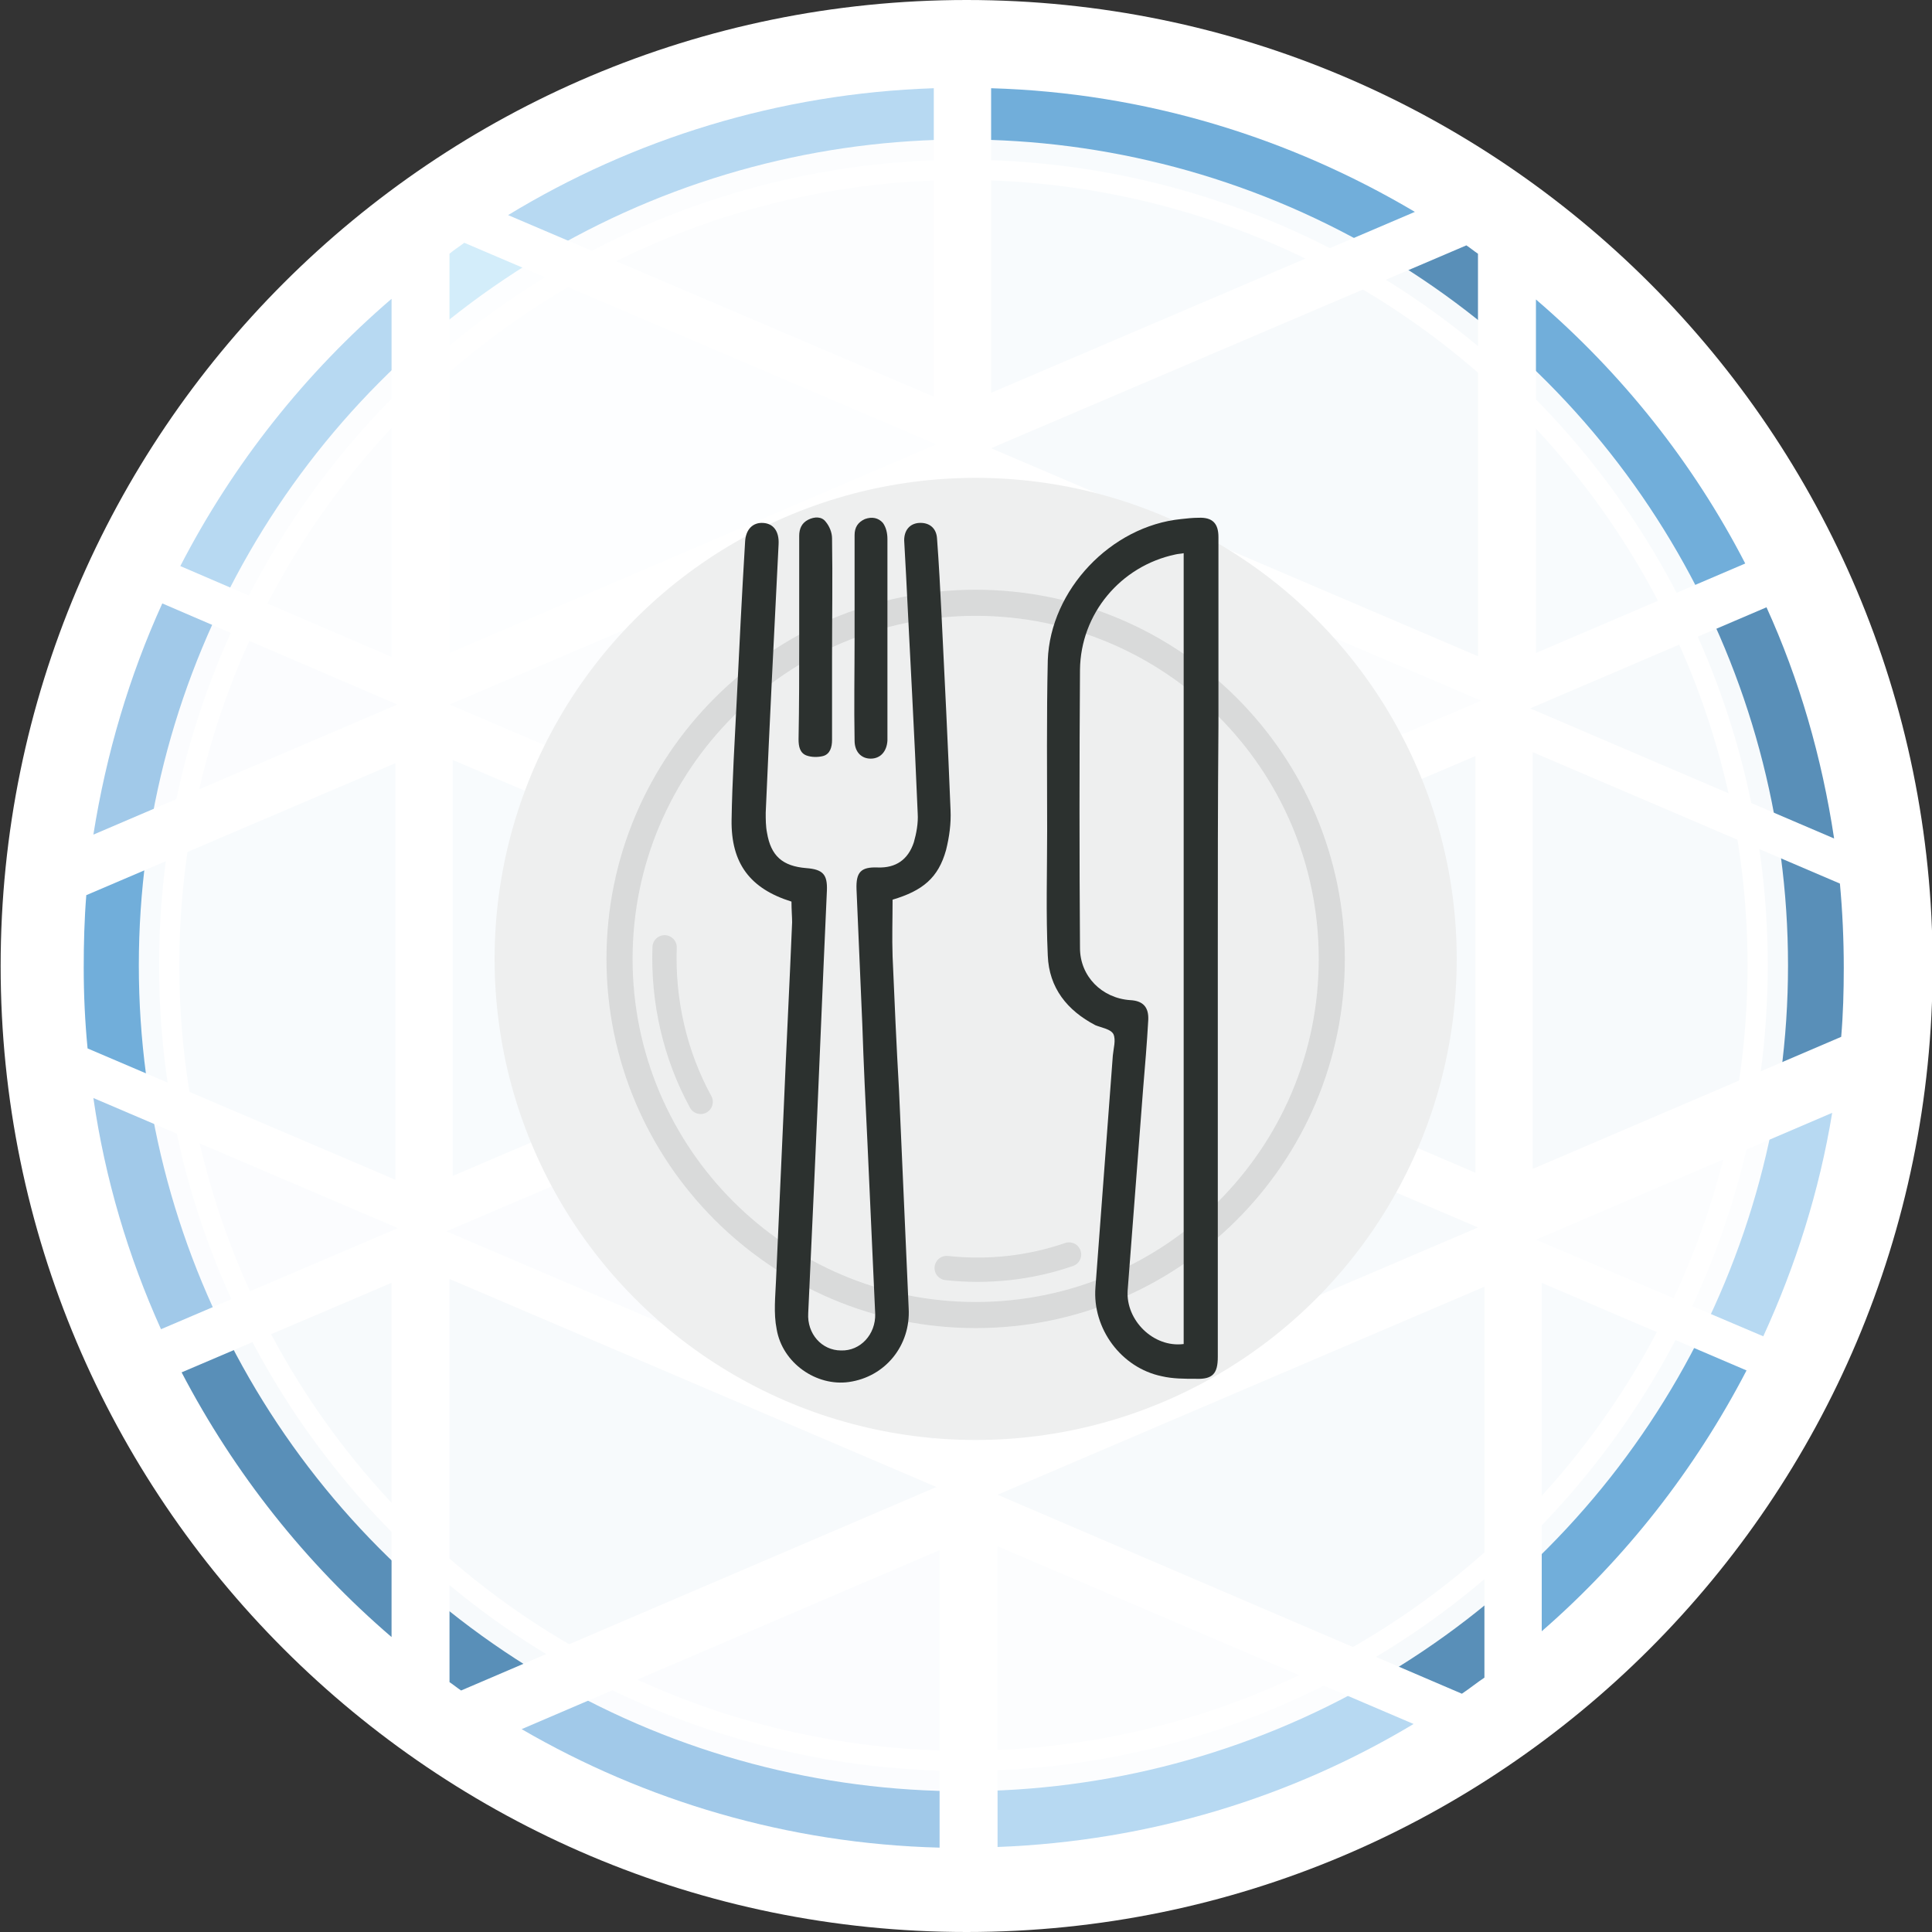 <?xml version="1.0" encoding="utf-8"?>
<!-- Generator: Adobe Illustrator 19.0.0, SVG Export Plug-In . SVG Version: 6.00 Build 0)  -->
<svg version="1.1" xmlns="http://www.w3.org/2000/svg" xmlns:xlink="http://www.w3.org/1999/xlink" x="0px" y="0px"
	 viewBox="0 0 300 300" style="enable-background:new 0 0 300 300;" xml:space="preserve">
<rect x="0" y="0" width="300" height="300" fill="#333333" stroke="none"/>
<style type="text/css">
	.st0{display:none;}
	.st1{display:inline;}
	.st2{fill:#FFFFFF;}
	.st3{opacity:0.65;fill:#005493;}
	.st4{opacity:0.65;fill:#6FACDD;}
	.st5{opacity:0.65;fill:#2683C6;}
	.st6{opacity:0.65;fill:#91C5EB;}
	.st7{opacity:0.65;fill:#BCE3F8;}
	.st8{opacity:0.95;fill:#FFFFFF;stroke:#FFFFFF;stroke-width:6.287;stroke-miterlimit:10;}
	.st9{fill:#2B302F;}
	.st10{fill:#EEEFEF;}
	.st11{opacity:0.74;fill:none;stroke:#D1D2D2;stroke-width:4.051;stroke-linecap:round;stroke-miterlimit:10;}
	.st12{opacity:0.74;fill:none;stroke:#D1D2D2;stroke-width:3.773;stroke-linecap:round;stroke-miterlimit:10;}
	.st13{fill:#2C312F;}
</style>
<g id="Layer_1" class="st0">
	<g id="XMLID_19_" class="st1">
		<g id="XMLID_53_">
			<path id="XMLID_78_" class="st2" d="M300,150.4c0,82.8-67.2,150-150,150c-82.8,0-150-67.2-150-150c0-82.8,67.2-150,150-150
				C232.8,0.4,300,67.6,300,150.4z"/>
			<polygon id="XMLID_77_" class="st3" points="229,182.5 153.4,150.1 229,117.8 			"/>
			<polygon id="XMLID_76_" class="st3" points="153.8,223.3 229.5,191 153.8,158.7 			"/>
			<polygon id="XMLID_75_" class="st4" points="144.9,224 69.3,191.6 144.9,159.3 			"/>
			<path id="XMLID_74_" class="st5" d="M238.4,46.9v54.9L271,87.9C262.8,72.2,251.7,58.3,238.4,46.9z"/>
			<path id="XMLID_73_" class="st3" d="M284.7,130.6c-1.9-12.6-5.4-24.7-10.5-35.9l-36.8,15.7L284.7,130.6z"/>
			<path id="XMLID_72_" class="st3" d="M286.2,150.7c0-4.4-0.2-8.8-0.6-13.1L238,117.2v64.7l47.9-20.5
				C286.1,157.9,286.2,154.3,286.2,150.7z"/>
			<path id="XMLID_71_" class="st6" d="M273.7,207.9c5-10.9,8.7-22.5,10.7-34.7l-46,19.7L273.7,207.9z"/>
			<path id="XMLID_70_" class="st5" d="M239.4,253.7c13-11.3,23.8-25.1,31.8-40.5l-31.8-13.6V253.7z"/>
			<path id="XMLID_69_" class="st3" d="M226.9,263.4c1.2-0.8,2.3-1.7,3.5-2.5v-60.7l-75.6,32.3L226.9,263.4z"/>
			<path id="XMLID_68_" class="st6" d="M154.8,240.5v46.7c23.6-0.9,45.6-7.7,64.6-19.1L154.8,240.5z"/>
			<path id="XMLID_67_" class="st4" d="M145.8,287.3v-46.2l-64.9,27.8C100.1,280,122.2,286.7,145.8,287.3z"/>
			<path id="XMLID_66_" class="st3" d="M69.7,261.6c0.6,0.4,1.2,0.9,1.8,1.3l73.8-31.6L69.7,199V261.6z"/>
			<path id="XMLID_65_" class="st3" d="M60.8,254.6v-55l-32.6,13.9C36.3,229.3,47.4,243.2,60.8,254.6z"/>
			<path id="XMLID_64_" class="st6" d="M144.9,14.1c-24.1,0.8-46.7,7.9-66.1,19.7l66.1,28.3V14.1z"/>
			<path id="XMLID_63_" class="st7" d="M69.7,101.8l75.6-32.3L72.1,38.1c-0.8,0.6-1.6,1.1-2.3,1.7V101.8z"/>
			<polygon id="XMLID_62_" class="st6" points="154.3,141.5 229.9,109.2 154.3,76.9 			"/>
			<path id="XMLID_61_" class="st3" d="M227.6,38.5L153.8,70l75.6,32.3V39.8C228.8,39.4,228.2,38.9,227.6,38.5z"/>
			<polygon id="XMLID_60_" class="st5" points="70.2,183 145.8,150.7 70.2,118.4 			"/>
			<polygon id="XMLID_59_" class="st6" points="145.4,142.1 69.7,109.8 145.4,77.5 			"/>
			<path id="XMLID_58_" class="st5" d="M153.8,14.1v47.4l65.8-28.1C200.3,21.8,177.8,14.8,153.8,14.1z"/>
			<path id="XMLID_57_" class="st4" d="M24.9,206.8L61.7,191l-47.3-20.2C16.2,183.4,19.8,195.5,24.9,206.8z"/>
			<path id="XMLID_56_" class="st5" d="M12.9,150.7c0,4.2,0.2,8.4,0.6,12.5l47.8,20.4V119l-47.9,20.5
				C13.1,143.2,12.9,146.9,12.9,150.7z"/>
			<path id="XMLID_55_" class="st4" d="M14.5,130l47.2-20.2L25.1,94.1C20,105.4,16.4,117.4,14.5,130z"/>
			<path id="XMLID_54_" class="st6" d="M60.8,102.4V46.8C47.3,58.3,36.1,72.4,27.9,88.3L60.8,102.4z"/>
		</g>
		<g id="XMLID_20_">
			<ellipse id="XMLID_17_" class="st8" cx="149.8" cy="150.4" rx="124.9" ry="125.1"/>
			<g id="XMLID_21_">
				<path id="XMLID_34_" class="st9" d="M105.1,108.5c-1.7-0.1-2.9-0.2-4.5-0.3c0-3,0-5.9,0-9.2c9.2,0,18.3,0,27.7,0
					c0-6.7,0-13.1,0-19.7c14.4,0,28.5,0,43,0c0,6.5,0,12.9,0,19.6c9.4,0,18.4,0,27.7,0c0,3.2,0,6.2,0,9.3c-1.4,0.1-2.7,0.2-4.4,0.3
					c0,1.1,0,2.1,0,3.2c0,34.4,0,68.7,0,103.1c0,5.4-1.3,6.7-6.8,6.7c-25.3,0-50.7,0-76,0c-5.1,0-6.6-1.5-6.6-6.7
					c0-33.8,0-67.6,0-101.3C105.1,111.9,105.1,110.3,105.1,108.5z M185,212c0-34.6,0-69,0-103.4c-23.6,0-47,0-70.4,0
					c0,34.6,0,68.9,0,103.4c5.6,0,11.1,0,16.9,0c0-7.8,0-15.5,0-23.2c12.4,0,24.4,0,36.8,0c0,7.8,0,15.4,0,23.2
					C173.9,212,179.3,212,185,212z M158.7,198.1c-6.1,0-11.9,0-17.7,0c0,4.7,0,9.3,0,13.8c6,0,11.7,0,17.7,0
					C158.7,207.3,158.7,202.8,158.7,198.1z M161.6,88.6c-8,0-15.8,0-23.7,0c0,3.5,0,6.6,0,10.2c5.2,0,10.3,0,15.3,0
					c9.4,0,9.4,0,8.6-9.5C161.9,89.2,161.8,89,161.6,88.6z"/>
				<path id="XMLID_12_" class="st9" d="M137.8,118c0,3,0,5.8,0,8.9c-4.6,0-9.1,0-13.8,0c0-3,0-5.8,0-8.9
					C128.6,118,133.1,118,137.8,118z"/>
				<path id="XMLID_11_" class="st9" d="M142.9,127c0-3,0-5.8,0-8.9c4.5,0,9,0,13.7,0c0,2.9,0,5.8,0,8.9
					C152.1,127,147.7,127,142.9,127z"/>
				<path id="XMLID_10_" class="st9" d="M124,145.8c0-3,0-5.8,0-8.9c4.5,0,9,0,13.7,0c0,2.9,0,5.8,0,8.9
					C133.3,145.8,128.8,145.8,124,145.8z"/>
				<path id="XMLID_9_" class="st9" d="M142.9,145.8c0-3.2,0-6,0-9c4.6,0,9.1,0,13.7,0c0,3,0,5.9,0,9
					C152.1,145.8,147.6,145.8,142.9,145.8z"/>
				<path id="XMLID_8_" class="st9" d="M124.1,155.7c4.6,0,9,0,13.6,0c0,2.9,0,5.9,0,9c-4.5,0-9,0-13.6,0
					C124.1,161.7,124.1,158.8,124.1,155.7z"/>
				<path id="XMLID_7_" class="st9" d="M142.9,155.7c4.7,0,9.1,0,13.7,0c0,3,0,5.9,0,9c-4.5,0-9,0-13.7,0
					C142.9,161.7,142.9,158.8,142.9,155.7z"/>
				<path id="XMLID_6_" class="st9" d="M137.8,174.6c0,3,0,5.9,0,9c-4.6,0-9,0-13.7,0c0-3,0-5.9,0-9
					C128.6,174.6,133,174.6,137.8,174.6z"/>
				<path id="XMLID_5_" class="st9" d="M142.9,183.5c0-3,0-5.8,0-8.9c4.6,0,9,0,13.6,0c0,2.9,0,5.8,0,8.9
					C152.1,183.5,147.6,183.5,142.9,183.5z"/>
				<path id="XMLID_4_" class="st9" d="M175.7,118.1c0,3.1,0,5.9,0,8.9c-4.6,0-9,0-13.6,0c0-3,0-5.8,0-8.9
					C166.6,118.1,171.1,118.1,175.7,118.1z"/>
				<path id="XMLID_3_" class="st9" d="M175.5,145.9c-4.5,0-8.9,0-13.5,0c0-3,0-5.8,0-9c4.4,0,8.8,0,13.5,0
					C175.5,139.8,175.5,142.7,175.5,145.9z"/>
				<path id="XMLID_2_" class="st9" d="M175.6,164.7c-4.6,0-9,0-13.6,0c0-3,0-5.9,0-9c4.5,0,8.9,0,13.6,0
					C175.6,158.7,175.6,161.6,175.6,164.7z"/>
				<path id="XMLID_1_" class="st9" d="M175.6,174.6c0,3.1,0,5.9,0,9c-4.6,0-9,0-13.6,0c0-3.1,0-5.9,0-9
					C166.6,174.6,171,174.6,175.6,174.6z"/>
			</g>
		</g>
	</g>
</g>
<g id="Layer_2">
	<g id="XMLID_27_">
		<path id="XMLID_52_" class="st2" d="M300.1,150c0,82.8-67.2,150-150,150c-82.8,0-150-67.2-150-150c0-82.8,67.2-150,150-150
			C232.9,0,300.1,67.2,300.1,150z"/>
		<polygon id="XMLID_51_" class="st3" points="229.1,182.1 153.4,149.7 229.1,117.4 		"/>
		<polygon id="XMLID_50_" class="st3" points="153.9,222.9 229.5,190.6 153.9,158.3 		"/>
		<polygon id="XMLID_49_" class="st4" points="145,223.5 69.3,191.2 145,158.9 		"/>
		<path id="XMLID_48_" class="st5" d="M238.5,46.5v54.9L271,87.5C262.9,71.8,251.8,57.9,238.5,46.5z"/>
		<path id="XMLID_47_" class="st3" d="M284.8,130.2c-1.9-12.6-5.4-24.7-10.5-35.9L237.6,110L284.8,130.2z"/>
		<path id="XMLID_46_" class="st3" d="M286.3,150.3c0-4.4-0.2-8.8-0.6-13.1L238,116.8v64.7l47.9-20.5
			C286.2,157.5,286.3,153.9,286.3,150.3z"/>
		<path id="XMLID_45_" class="st6" d="M273.8,207.5c5-10.9,8.7-22.5,10.7-34.7l-46,19.7L273.8,207.5z"/>
		<path id="XMLID_44_" class="st5" d="M239.4,253.3c13-11.3,23.8-25.1,31.8-40.5l-31.8-13.6V253.3z"/>
		<path id="XMLID_43_" class="st3" d="M227,263c1.2-0.8,2.3-1.7,3.5-2.5v-60.7l-75.6,32.3L227,263z"/>
		<path id="XMLID_42_" class="st6" d="M154.9,240.1v46.7c23.6-0.9,45.6-7.7,64.6-19.1L154.9,240.1z"/>
		<path id="XMLID_41_" class="st4" d="M145.9,286.9v-46.2L81,268.5C100.1,279.6,122.3,286.3,145.9,286.9z"/>
		<path id="XMLID_40_" class="st3" d="M69.8,261.2c0.6,0.4,1.2,0.9,1.8,1.3l73.8-31.6l-75.6-32.3V261.2z"/>
		<path id="XMLID_39_" class="st3" d="M60.8,254.2v-55l-32.6,13.9C36.4,228.8,47.5,242.8,60.8,254.2z"/>
		<path id="XMLID_38_" class="st6" d="M145,13.7c-24.1,0.8-46.7,7.9-66.1,19.7L145,61.6V13.7z"/>
		<path id="XMLID_37_" class="st7" d="M69.8,101.4L145.4,69L72.1,37.7c-0.8,0.6-1.6,1.1-2.3,1.7V101.4z"/>
		<polygon id="XMLID_36_" class="st6" points="154.4,141.1 230,108.8 154.4,76.5 		"/>
		<path id="XMLID_35_" class="st3" d="M227.7,38.1l-73.8,31.5l75.6,32.3V39.4C228.9,39,228.3,38.5,227.7,38.1z"/>
		<polygon id="XMLID_18_" class="st5" points="70.3,182.6 145.9,150.3 70.3,118 		"/>
		<polygon id="XMLID_33_" class="st6" points="145.4,141.7 69.8,109.4 145.4,77.1 		"/>
		<path id="XMLID_32_" class="st5" d="M153.9,13.7V61l65.8-28.1C200.3,21.4,177.9,14.4,153.9,13.7z"/>
		<path id="XMLID_31_" class="st4" d="M25,206.4l36.8-15.7l-47.3-20.2C16.3,183,19.9,195.1,25,206.4z"/>
		<path id="XMLID_30_" class="st5" d="M13,150.3c0,4.2,0.2,8.4,0.6,12.5l47.8,20.4v-64.7L13.4,139C13.1,142.7,13,146.5,13,150.3z"/>
		<path id="XMLID_29_" class="st4" d="M14.5,129.6l47.2-20.2L25.2,93.7C20.1,104.9,16.5,117,14.5,129.6z"/>
		<path id="XMLID_28_" class="st6" d="M60.8,102V46.4C47.4,57.9,36.2,72,28,87.9L60.8,102z"/>
	</g>
	<g id="XMLID_85_">
		<ellipse id="XMLID_83_" class="st8" cx="149.6" cy="149.9" rx="124.9" ry="125.1"/>
		<circle id="XMLID_82_" class="st10" cx="151.5" cy="148.9" r="74.7"/>
		<path id="XMLID_81_" class="st11" d="M206.8,148.9c0,30.6-24.8,55.3-55.3,55.3s-55.3-24.8-55.3-55.3s24.8-55.3,55.3-55.3
			S206.8,118.3,206.8,148.9"/>
		<path id="XMLID_80_" class="st12" d="M108.8,171.1c-4-7.3-5.9-15.7-5.6-24"/>
		<path id="XMLID_79_" class="st12" d="M166,194.8c-6.1,2.1-12.6,2.8-19,2.1"/>
		<path id="XMLID_26_" class="st13" d="M122.9,140c-6.4-2-9.4-5.9-9.3-12.7c0.1-6.2,0.5-12.4,0.8-18.6c0.4-8.2,0.8-16.4,1.3-24.6
			c0.1-1.9,1.2-3,2.8-2.9c1.6,0.1,2.5,1.3,2.4,3.3c-0.7,13.9-1.4,27.8-2,41.7c0,1,0,2.1,0.2,3.1c0.6,3.6,2.4,5.2,6.1,5.5
			c2.6,0.2,3.3,1,3.2,3.5c-0.7,15.3-1.3,30.7-2,46c-0.3,6.5-0.6,13.1-0.9,19.6c-0.2,3.2,2.1,5.8,5.1,5.8c3,0.1,5.4-2.5,5.3-5.7
			c-0.4-8.8-0.8-17.6-1.2-26.5c-0.3-6.1-0.6-12.3-0.8-18.4c-0.3-7-0.6-14-0.9-21c-0.1-2.7,0.7-3.5,3.3-3.4c2.8,0.1,4.7-1.2,5.6-3.9
			c0.4-1.4,0.7-3,0.6-4.5c-0.5-12.3-1.2-24.6-1.8-36.9c-0.1-1.8-0.2-3.7-0.3-5.5c0-1.6,0.9-2.6,2.3-2.7c1.6-0.1,2.7,0.8,2.8,2.4
			c0.3,4,0.5,7.9,0.7,11.9c0.5,10.1,1,20.2,1.4,30.3c0.1,2.1-0.2,4.2-0.7,6.2c-1.2,4.3-3.6,6.3-8.3,7.7c0,3-0.1,5.9,0,8.8
			c0.3,7,0.6,13.9,1,20.8c0.5,11.3,1,22.6,1.5,33.9c0.3,5.7-3.6,10.6-9.3,11.4c-5,0.7-10.3-2.9-11.2-8.2c-0.5-2.5-0.2-5.1-0.1-7.6
			c0.4-8.9,0.8-17.8,1.2-26.7c0.4-9.6,0.9-19.2,1.3-28.9C123,142.4,122.9,141.3,122.9,140z"/>
		<path id="XMLID_88_" class="st13" d="M189.1,147.4c0,21.1,0,42.2,0,63.3c0,2.6-0.8,3.5-3.4,3.4c-1.8,0-3.6,0-5.3-0.4
			c-6.3-1.3-10.8-7.4-10.3-13.8c0.9-12,1.8-24,2.7-36c0.1-1.1,0.5-2.4,0.1-3.3c-0.4-0.8-1.8-1-2.8-1.4c-4.4-2.3-7.2-5.8-7.4-10.8
			c-0.3-6.5-0.1-12.9-0.1-19.4c0-8.8-0.1-17.7,0.1-26.5c0.4-10.9,9.8-20.8,20.7-21.9c0.9-0.1,1.8-0.2,2.7-0.2c2.2-0.1,3.1,0.9,3.1,3
			c0,9.8,0,19.6,0,29.4C189.1,124.4,189.1,135.9,189.1,147.4C189.1,147.4,189.1,147.4,189.1,147.4z M183.8,208.7
			c0-41,0-81.8,0-122.8c-0.5,0.1-0.9,0.1-1.3,0.2c-8.5,1.8-14.7,9.2-14.8,17.9c-0.1,14.4-0.1,28.8,0,43.2c0,4.4,3.4,7.8,7.8,8.1
			c2,0.1,2.9,1.1,2.8,3.1c-0.2,3.6-0.5,7.1-0.8,10.7c-0.8,10.4-1.6,20.9-2.4,31.3C174.8,205,179.1,209.3,183.8,208.7z"/>
		<path id="XMLID_23_" class="st13" d="M124.1,99c0-5.3,0-10.5,0-15.8c0-1.1,0.4-2,1.4-2.5c1-0.5,2.1-0.5,2.7,0.3
			c0.6,0.7,1,1.7,1,2.6c0.1,6.2,0,12.4,0,18.6c0,4.2,0,8.5,0,12.7c0,1.1-0.3,2.2-1.4,2.5c-0.8,0.2-1.8,0.2-2.6-0.1
			c-1-0.4-1.2-1.4-1.2-2.5C124.1,109.5,124.1,104.2,124.1,99z"/>
		<path id="XMLID_22_" class="st13" d="M132.7,99c0-5.3,0-10.6,0-15.9c0-1.2,0.5-2,1.6-2.5c1.1-0.4,2.1-0.2,2.8,0.6
			c0.5,0.7,0.7,1.6,0.7,2.5c0,9.4,0,18.8,0,28.2c0,1,0,2.1,0,3.1c-0.1,1.7-1.1,2.8-2.6,2.8c-1.5,0-2.5-1.1-2.5-2.8
			C132.6,109.6,132.7,104.3,132.7,99C132.7,99,132.7,99,132.7,99z"/>
	</g>
</g>
</svg>
